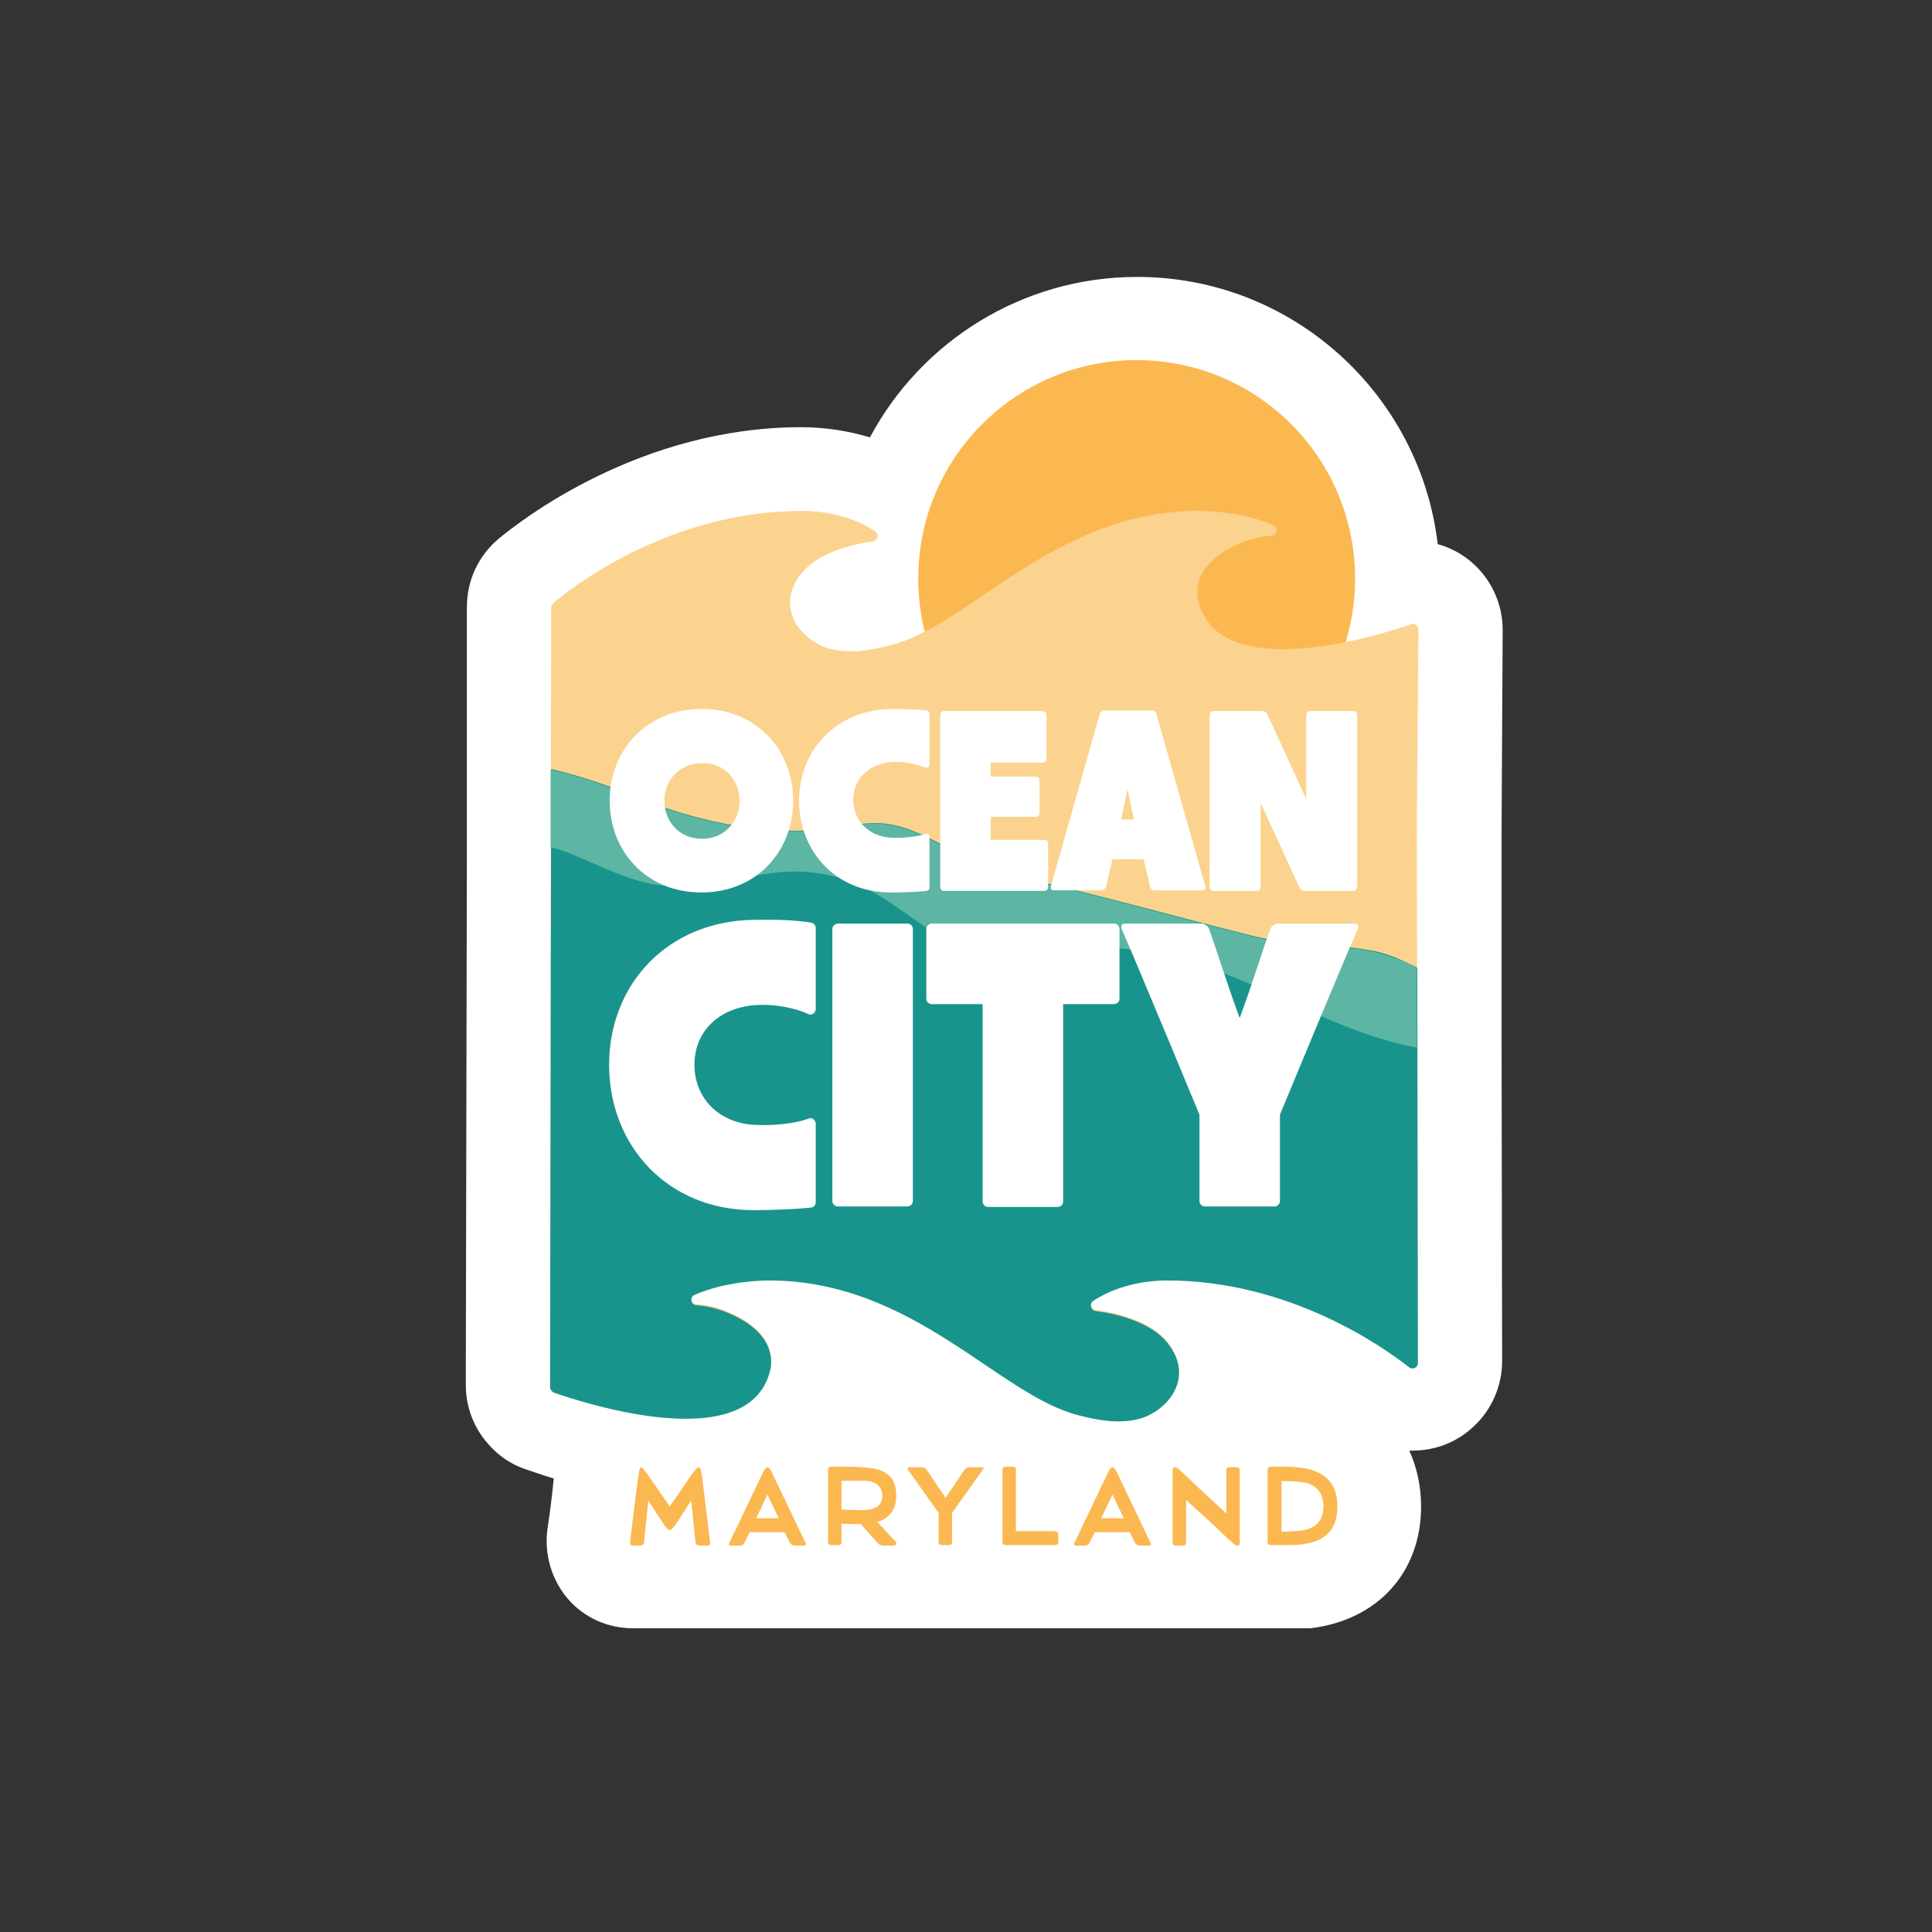 <?xml version="1.0" encoding="utf-8"?>
<!-- Generator: Adobe Illustrator 28.0.0, SVG Export Plug-In . SVG Version: 6.00 Build 0)  -->
<svg version="1.1" id="Layer_1" xmlns="http://www.w3.org/2000/svg" xmlns:xlink="http://www.w3.org/1999/xlink" x="0px" y="0px"
	 viewBox="0 0 360 360" style="enable-background:new 0 0 360 360;" xml:space="preserve">
<rect x="0" y="0" width="360" height="360" fill="#333333" stroke="none"/>
<style type="text/css">
	.st0{fill:#FFFFFF;}
	.st1{fill:#FBB851;}
	.st2{fill:#FBD38E;}
	.st3{fill:#19948C;}
	.st4{fill:#5CB6A3;}
</style>
<g>
	<path class="st0" d="M244.2,303.4c12.5-1.5,20.6-10.4,20.6-22.7c0-3.8-0.8-7.3-2.2-10.4c0.2,0,0.4,0,0.6,0c4.3,0,8.4-1.6,11.5-4.6
		c3.3-3.1,5.2-7.5,5.2-12.1l-0.1-58.1c0-0.1,0-0.3,0-0.4v-15c0-0.2,0-0.3,0-0.5v-25.3l0.2-36.8v-0.1c0-7.6-5.1-14.1-12.1-16
		c-3.3-28-27.1-49.8-56-49.8c-21.5,0-40.3,12.1-49.8,29.9c-4-1.2-8.3-1.9-12.8-1.9c-30.1,0-52.3,17.4-56.4,20.8
		c-3.8,3.2-5.9,7.8-5.9,12.7v29.6c0,0.1,0,0.2,0,0.3v14.5c0,0.1,0,0.2,0,0.3L86.8,255v3.1c0,4.1,1.5,8,4.2,11c1.9,2.2,4.3,3.8,7,4.7
		c1,0.3,2.8,1,5.2,1.7c-0.1,0.5-0.1,1.1-0.2,1.8c-0.2,1.9-0.5,4.4-1,7.7c-0.6,4.7,0.8,9.4,3.8,12.9s7.4,5.5,12.1,5.5H244.2z"/>
	<g>
		<circle class="st1" cx="211.8" cy="107.8" r="40.7"/>
		<path class="st2" d="M264.3,117.3c0-0.7-0.7-1.2-1.3-1c-6.6,2.3-35.9,11.3-39.7-4.3c-0.5-1.9-0.8-7.5,8.6-11.1
			c1.6-0.6,3.5-1,5.1-1.1c1-0.1,1.2-1.5,0.3-1.9c-6.2-2.8-13.9-2.7-13.9-2.7c-26.9,0-42.6,21.3-57.4,25c-3.8,1-7.9,1.7-11.7,0.6
			c-3.8-1.2-7.1-4.6-7.1-8.5c0-2.3,1.2-4.6,2.8-6.2c1.7-1.7,3.8-2.8,6-3.6c2.1-0.8,4.4-1.3,6.6-1.6c0.9-0.1,1.3-1.3,0.5-1.9
			c-4-2.6-8.9-3.8-13.7-3.8c-25,0-43.6,14.8-46.3,17.2c-0.2,0.2-0.4,0.5-0.4,0.8l-0.2,145.1c0,0.4,0.3,0.8,0.7,1
			c5.5,1.9,36.3,12,40.3-4.1c0.5-1.9,0.8-7.5-8.7-11.1c-1.6-0.6-3.5-1-5.1-1.1c-1-0.1-1.2-1.5-0.3-1.9c6.3-2.8,13.9-2.7,13.9-2.7
			c26.9,0,42.7,21.3,57.6,25.1c3.8,1,7.9,1.7,11.7,0.6c3.8-1.2,7.1-4.6,7.1-8.5c0-2.4-1.2-4.6-2.8-6.3c-1.7-1.7-3.8-2.8-6-3.6
			c-2.1-0.8-4.4-1.3-6.7-1.6c-0.9-0.1-1.3-1.3-0.5-1.9c4-2.6,9-3.8,13.8-3.8c22.5,0,39.9,12.1,45.1,16.2c0.7,0.5,1.6,0,1.6-0.8
			l-0.2-99.5L264.3,117.3z"/>
		<path class="st3" d="M254.9,177c-3.9-0.7-7.8-0.8-11.7-1.1s-7.6-0.9-11.3-1.9c-13.9-3.5-27.7-7.4-41.6-10.5
			c-5.8-1.3-10.8-4.1-16.1-6.8c-2.8-1.4-5.8-2.8-9-3.2c-3.1-0.4-6.2,0.2-9.3,0.7c-12.2,1.9-25.8-1-37.1-5.6
			c-5.3-2.2-10.6-4-16.1-5.3l-0.2,115.2c0,0.4,0.3,0.8,0.7,1c5.5,1.9,36.3,12,40.3-4.1c0.5-1.9,0.8-7.5-8.7-11.1
			c-1.6-0.6-3.5-1-5.1-1.1c-1-0.1-1.2-1.5-0.3-1.9c6.3-2.8,13.9-2.7,13.9-2.7c26.9,0,42.7,21.3,57.6,25.1c3.8,1,7.9,1.7,11.7,0.6
			c3.8-1.2,7.1-4.6,7.1-8.5c0-2.4-1.2-4.6-2.8-6.3c-1.7-1.7-3.8-2.8-6-3.6c-2.1-0.8-4.4-1.3-6.7-1.6c-0.9-0.1-1.3-1.3-0.5-1.9
			c4-2.6,9-3.8,13.8-3.8c22.5,0,39.9,12.1,45.1,16.2c0.7,0.5,1.6,0,1.6-0.8l-0.1-73.6C261.2,178.8,258.2,177.5,254.9,177z"/>
		<path class="st4" d="M106.6,159.2c5.5,2.2,10.9,5.2,16.9,5.8c6.8,0.6,13.5-1.4,20.2-2.3c6.8-0.9,13,0.2,19.1,3.6
			c5.7,3.2,10.6,7.9,16.7,10.4c7,2.8,14.6,1.1,21.7,0.3c12.6-1.5,23.9,2.8,35.2,7.9c8.9,4.1,17.9,8.5,27.6,10.3v-15
			c-3-1.3-6-2.5-9.2-3.1c-3.9-0.7-7.8-0.8-11.7-1.1c-3.9-0.3-7.6-0.9-11.3-1.9c-13.9-3.5-27.7-7.4-41.6-10.5
			c-5.8-1.3-10.8-4.1-16.1-6.8c-2.8-1.4-5.8-2.8-9-3.2c-3.1-0.4-6.2,0.2-9.3,0.7c-12.2,1.9-25.8-1-37.1-5.6
			c-5.3-2.2-10.6-4-16.1-5.3v14.5C103.8,158.1,105.2,158.6,106.6,159.2z"/>
		<g>
			<path class="st0" d="M147.8,149.2c0,9.4-6.8,17.1-17.1,17.1s-17.1-7.7-17.1-17.1s6.9-17.1,17.1-17.1
				C141,132.1,147.8,139.8,147.8,149.2z M137.8,149.2c0-3.9-2.8-7.1-7-7c-4.2,0-7,3.2-7,7c0,3.9,2.8,7.1,7,7.1
				C135,156.3,137.8,153.1,137.8,149.2z"/>
			<path class="st0" d="M172.7,166c-1.5,0.2-4.9,0.3-6.7,0.3c-10.3,0-17.1-7.7-17.1-17.1c0-9.4,6.9-16.9,17.1-17.1
				c3,0,4.9,0.1,6.7,0.3c0.3,0,0.5,0.3,0.5,0.6v9.5c0,0.2-0.1,0.4-0.3,0.5c-0.2,0.1-0.4,0.1-0.6,0c-1.4-0.6-3.8-1.2-6.3-1
				c-4.2,0.4-7,3.2-7,7c0,3.9,2.8,6.8,7,7.1c2.5,0.1,5-0.2,6.3-0.7c0.2-0.1,0.4-0.1,0.6,0c0.2,0.1,0.3,0.3,0.3,0.5
				c0,2.3,0,7.5,0,9.2C173.3,165.7,173,165.9,172.7,166z"/>
			<path class="st0" d="M194.8,132.7c0.1,0.1,0.2,0.3,0.2,0.5v8.2c0,0.2-0.1,0.3-0.2,0.5c-0.1,0.1-0.3,0.2-0.5,0.2h-9.7v2.6h8.5
				c0.2,0,0.3,0.1,0.4,0.2c0.1,0.1,0.2,0.3,0.2,0.5v6.2c0,0.2-0.1,0.3-0.2,0.4c-0.1,0.1-0.3,0.2-0.4,0.2h-8.5v4.3h10.1
				c0.2,0,0.3,0.1,0.4,0.2c0.1,0.1,0.2,0.3,0.2,0.4v8.2c0,0.2-0.1,0.3-0.2,0.5c-0.1,0.1-0.3,0.2-0.4,0.2h-18.9
				c-0.2,0-0.3-0.1-0.4-0.2c-0.1-0.1-0.2-0.3-0.2-0.5v-32.1c0-0.2,0.1-0.3,0.2-0.5c0.1-0.1,0.3-0.2,0.4-0.2h18.5
				C194.5,132.6,194.7,132.6,194.8,132.7z"/>
			<path class="st0" d="M224.5,165.7c-0.1,0.1-0.2,0.2-0.4,0.2h-9c-0.2,0-0.3-0.1-0.5-0.2c-0.2-0.1-0.3-0.3-0.3-0.5
				c-0.3-1.3-0.7-3-1.2-5.1h-5.8c-0.5,2.1-0.9,3.8-1.2,5.1c0,0.2-0.2,0.3-0.3,0.5c-0.2,0.1-0.3,0.2-0.5,0.2h-9
				c-0.2,0-0.3-0.1-0.4-0.2c-0.1-0.1-0.1-0.3-0.1-0.5c1.2-4.3,7.9-27.8,9.1-32.1c0-0.2,0.2-0.3,0.3-0.5c0.2-0.1,0.3-0.2,0.5-0.2h9
				c0.2,0,0.3,0.1,0.5,0.2c0.2,0.1,0.3,0.3,0.3,0.5c1.2,4.3,7.9,27.8,9.1,32.1C224.6,165.4,224.6,165.6,224.5,165.7z M211.3,152.7
				c-0.4-1.8-0.8-3.7-1.2-5.6c-0.4,1.9-0.8,3.7-1.2,5.6H211.3z"/>
			<path class="st0" d="M235.8,132.7c0.2,0.1,0.3,0.3,0.4,0.5l7.2,15.7v-15.7c0-0.2,0.1-0.3,0.2-0.5c0.1-0.1,0.3-0.2,0.4-0.2h8.2
				c0.2,0,0.3,0.1,0.5,0.2c0.1,0.1,0.2,0.3,0.2,0.5v32.1c0,0.2-0.1,0.3-0.2,0.5c-0.1,0.1-0.3,0.2-0.5,0.2H243
				c-0.2,0-0.4-0.1-0.5-0.2c-0.2-0.1-0.3-0.3-0.4-0.5l-7.2-15.7v15.7c0,0.2-0.1,0.3-0.2,0.5c-0.1,0.1-0.3,0.2-0.5,0.2H226
				c-0.2,0-0.3-0.1-0.4-0.2c-0.1-0.1-0.2-0.3-0.2-0.5v-32.1c0-0.2,0.1-0.3,0.2-0.5c0.1-0.1,0.3-0.2,0.4-0.2h9.3
				C235.4,132.6,235.6,132.6,235.8,132.7z"/>
		</g>
		<g>
			<path class="st0" d="M152,224c0,0.5-0.3,0.9-0.8,1c-2.4,0.3-7.8,0.5-10.7,0.5c-16.2,0-27-12.1-27-27.1c0-14.9,10.8-26.8,27-27
				c4.8-0.1,7.8,0.1,10.6,0.5c0.5,0.1,0.9,0.5,0.9,1V188c0,0.4-0.2,0.7-0.5,0.9c-0.3,0.2-0.7,0.2-1,0c-2.2-1-6-1.9-10-1.6
				c-6.7,0.6-11.1,5-11.1,11.1c0,6.2,4.5,10.8,11.1,11.2c4,0.2,7.8-0.3,10-1.1c0.3-0.2,0.7-0.2,1,0c0.3,0.2,0.5,0.5,0.5,0.9
				C152,212.9,152,221.3,152,224L152,224z"/>
			<path class="st0" d="M170.1,223.8c0,0.3-0.1,0.5-0.3,0.7c-0.2,0.2-0.5,0.3-0.7,0.3h-13c-0.3,0-0.5-0.1-0.7-0.3
				c-0.2-0.2-0.3-0.4-0.3-0.7v-50.7c0-0.3,0.1-0.5,0.3-0.7c0.2-0.2,0.5-0.3,0.7-0.3h13c0.3,0,0.5,0.1,0.7,0.3
				c0.2,0.2,0.3,0.4,0.3,0.7V223.8z"/>
			<path class="st0" d="M173.6,187.1c-0.3,0-0.5-0.1-0.7-0.3c-0.2-0.2-0.3-0.5-0.3-0.7v-13c0-0.3,0.1-0.5,0.3-0.7
				c0.2-0.2,0.5-0.3,0.7-0.3h34c0.3,0,0.5,0.1,0.7,0.3c0.2,0.2,0.3,0.4,0.3,0.7v13c0,0.3-0.1,0.5-0.3,0.7c-0.2,0.2-0.5,0.3-0.7,0.3
				h-9.5v36.8c0,0.3-0.1,0.5-0.3,0.7c-0.2,0.2-0.5,0.3-0.7,0.3h-13c-0.3,0-0.5-0.1-0.7-0.3c-0.2-0.2-0.3-0.4-0.3-0.7v-36.8H173.6z"
				/>
			<path class="st0" d="M236.7,173.1c0.1-0.3,0.3-0.5,0.6-0.7c0.3-0.2,0.6-0.3,0.8-0.3h14.3c0.3,0,0.5,0.1,0.6,0.3
				c0.1,0.2,0.1,0.4,0,0.7c-3,6.8-14.5,34.6-14.5,34.6v16.1c0,0.3-0.1,0.5-0.3,0.7c-0.2,0.2-0.4,0.3-0.7,0.3h-13
				c-0.3,0-0.5-0.1-0.7-0.3c-0.2-0.2-0.3-0.4-0.3-0.7v-16.1c0,0-11.5-27.8-14.5-34.6c-0.1-0.3-0.1-0.5,0-0.7
				c0.1-0.2,0.3-0.3,0.6-0.3h14.3c0.3,0,0.6,0.1,0.8,0.3c0.3,0.2,0.5,0.4,0.6,0.7c1.4,3.9,3.5,10.7,5.7,16.6l0.1-0.3
				C233.3,183.5,235.3,176.9,236.7,173.1z"/>
		</g>
		<g>
			<path class="st1" d="M131.9,288h-1.5c-0.3,0-0.7-0.2-0.8-0.5l-0.8-7.9c-3.1,4.8-3.5,5.5-4,5.5s-0.9-0.7-4-5.5l-0.8,7.9
				c0,0.3-0.5,0.5-0.7,0.5h-1.5c-0.3,0-0.4-0.4-0.4-0.7c1.6-12.8,1.6-13.9,2.1-13.9c0.4,0,2.2,2.9,5.3,7.3c3.1-4.4,4.8-7.3,5.4-7.3
				c0.6,0,0.5,1.1,2.1,13.9C132.4,287.5,132.3,288,131.9,288z"/>
			<path class="st1" d="M150.2,287.7c0,0.2-0.2,0.3-0.4,0.3H148c-0.3,0-0.6-0.2-0.8-0.5l-1-2h-6.5l-1,2c-0.1,0.3-0.5,0.5-0.7,0.5
				h-1.8c-0.2,0-0.4-0.1-0.4-0.3c0-0.1,0-0.1,0.1-0.2l6.3-13.2c0.4-0.8,0.6-0.9,0.8-0.9c0.2,0,0.4,0.1,0.8,0.9l6.3,13.2
				C150.2,287.5,150.2,287.6,150.2,287.7z M145.1,282.9l-2.1-4.4l-2.1,4.4H145.1z"/>
			<path class="st1" d="M167,287.7c0,0.2-0.2,0.3-0.7,0.3h-1.8c-0.4,0-0.7-0.2-1-0.5l-3.1-3.5c-1.1,0-2.3,0-3.6-0.1v3.5
				c0,0.3-0.2,0.5-0.5,0.5h-1.5c-0.3,0-0.5-0.2-0.5-0.5v-13.6c0-0.3,0.2-0.5,0.5-0.5h1.5c1.6,0,3.1,0,4.4,0.1
				c3.7,0.2,6.3,1.2,6.3,5.3c0,2.7-1.3,4.2-3.5,4.9l3.5,3.8C167,287.5,167,287.6,167,287.7z M156.8,281.3c1.3,0,2.5,0.1,3.6,0.1
				c2.5,0,4-0.7,4-2.7c0-1.9-1.4-2.8-3.7-2.8h-3.9L156.8,281.3L156.8,281.3z"/>
			<path class="st1" d="M183.1,273.9l-5.7,8v5.5c0,0.3-0.2,0.5-0.5,0.5h-1.5c-0.3,0-0.5-0.2-0.5-0.5v-5.5l-5.7-8
				c-0.1-0.1-0.1-0.2-0.1-0.3c0-0.1,0.1-0.2,0.3-0.2h2.4c0.3,0,0.6,0.2,0.9,0.5l3.5,5.2l3.5-5.2c0.2-0.3,0.6-0.5,0.9-0.5h2.4
				c0.2,0,0.3,0.1,0.3,0.3C183.2,273.7,183.2,273.8,183.1,273.9z"/>
			<path class="st1" d="M197.2,285.9v1.5c0,0.3-0.2,0.5-0.5,0.5h-9.4c-0.3,0-0.5-0.2-0.5-0.5v-13.6c0-0.3,0.2-0.5,0.5-0.5h1.5
				c0.3,0,0.5,0.2,0.5,0.5v11.5h7.3C197,285.4,197.2,285.6,197.2,285.9z"/>
			<path class="st1" d="M214.5,287.7c0,0.2-0.2,0.3-0.4,0.3h-1.8c-0.3,0-0.6-0.2-0.8-0.5l-1-2H204l-1,2c-0.1,0.3-0.5,0.5-0.7,0.5
				h-1.8c-0.2,0-0.4-0.1-0.4-0.3c0-0.1,0-0.1,0.1-0.2l6.3-13.2c0.4-0.8,0.6-0.9,0.8-0.9c0.2,0,0.4,0.1,0.8,0.9l6.3,13.2
				C214.5,287.5,214.5,287.6,214.5,287.7z M209.4,282.9l-2.1-4.4l-2.1,4.4H209.4z"/>
			<path class="st1" d="M218.5,273.9c0-0.3,0.2-0.5,0.5-0.5c0.6,0,1.9,1.7,9.5,8.6v-8.1c0-0.3,0.2-0.5,0.5-0.5h1.5
				c0.3,0,0.5,0.2,0.5,0.5v13.6c0,0.5-0.2,0.5-0.5,0.5c-0.6,0-2.1-1.9-9.5-8.5v8c0,0.3-0.2,0.5-0.5,0.5H219c-0.3,0-0.5-0.2-0.5-0.5
				V273.9z"/>
			<path class="st1" d="M249.2,280.7c0,4.8-2.7,6.6-6.8,7.1c-1,0.1-2.2,0.1-3.4,0.1h-0.8h-1.5c-0.3,0-0.5-0.2-0.5-0.5v-13.6
				c0-0.3,0.2-0.5,0.5-0.5h1.5c1.6,0,3.1,0,4.4,0.2C246.5,274.1,249.2,276,249.2,280.7z M246.6,280.7c0-2.8-1.6-4.2-3.9-4.5
				c-1.1-0.2-2.5-0.2-3.9-0.2v9.4c1.3,0,2.5-0.1,3.6-0.2C244.9,284.9,246.6,283.6,246.6,280.7z"/>
		</g>
	</g>
</g>
</svg>
